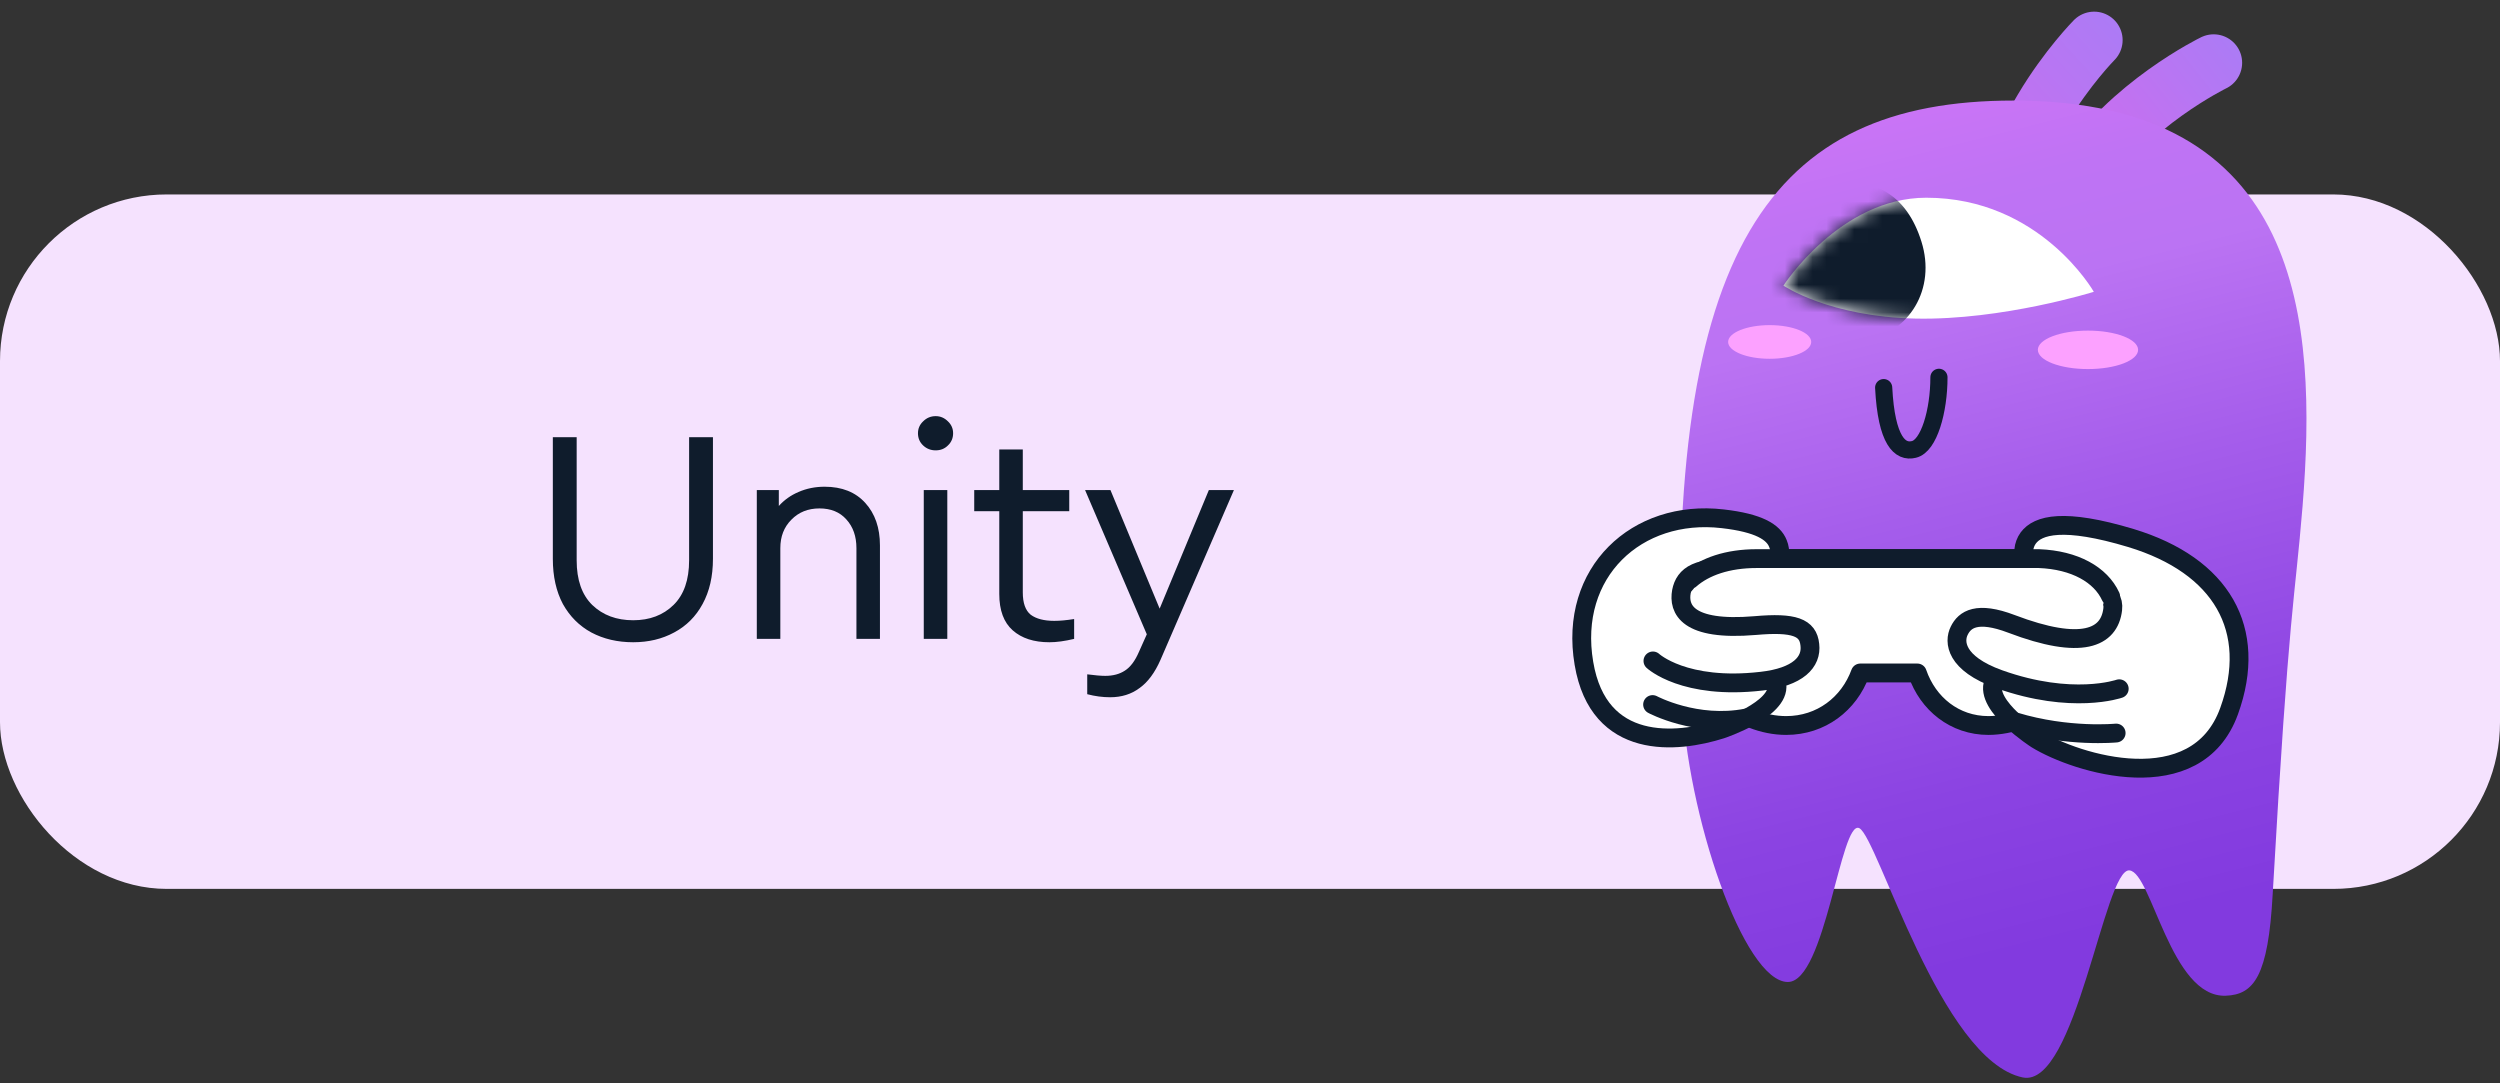 <?xml version="1.0" encoding="UTF-8"?> <svg xmlns="http://www.w3.org/2000/svg" width="180" height="78" viewBox="0 0 180 78" fill="none"><rect x="0" y="0" width="180" height="78" fill="#333333" stroke="none"/><rect y="14" width="180" height="50" rx="12" fill="#F5E2FE"></rect><g clip-path="url(#clip0_7200_2)"><g clip-path="url(#clip1_7200_2)"><g clip-path="url(#clip2_7200_2)"><path d="M159.384 4.521C159.384 4.521 153.228 7.512 149.915 12.729" stroke="url(#paint0_linear_7200_2)" stroke-width="4.1" stroke-miterlimit="10" stroke-linecap="round"></path><path d="M150.779 2.889C150.779 2.889 142.967 10.775 144.376 18.909" stroke="url(#paint1_linear_7200_2)" stroke-width="4.1" stroke-miterlimit="10" stroke-linecap="round"></path><path d="M163.635 64.35C164.822 43.484 165.218 43.385 165.786 36.438C166.849 23.186 165.86 7.24 144.97 7.24C127.441 7.24 119.851 17.945 121.088 50.035C121.434 58.688 125.562 70.703 128.727 70.703C131.422 70.703 132.534 58.96 133.869 59.628C135.204 60.295 139.728 76.34 145.637 77.576C149.469 78.367 151.521 62.446 153.326 62.669C154.933 62.842 156.293 71.841 160.248 71.692C162.276 71.618 163.314 70.308 163.635 64.35Z" fill="url(#paint2_linear_7200_2)"></path><path d="M135.624 27.909C135.822 31.765 136.811 32.606 137.799 32.359C138.887 32.111 139.604 29.59 139.604 27.167" stroke="#0F1C2C" stroke-width="1.236" stroke-miterlimit="10" stroke-linecap="round" stroke-linejoin="round"></path><path d="M128.406 20.565C128.406 20.565 131.719 22.815 137.949 22.939C144.179 23.062 150.755 21.01 150.755 21.01C150.755 21.01 146.899 14.236 138.691 14.236C132.485 14.236 128.406 20.565 128.406 20.565Z" fill="white"></path><mask id="mask0_7200_2" style="mask-type:luminance" maskUnits="userSpaceOnUse" x="128" y="14" width="23" height="9"><path d="M128.407 20.565C128.407 20.565 131.72 22.815 137.95 22.939C144.18 23.062 150.756 21.01 150.756 21.01C150.756 21.01 147.617 14.236 138.692 14.236C132.486 14.236 128.407 20.565 128.407 20.565Z" fill="white"></path></mask><g mask="url(#mask0_7200_2)"><path d="M138.345 17.401C139.408 20.788 137.504 24.002 134.117 24.57C130.705 25.139 128.332 23.804 127.269 20.392C126.206 16.98 128.109 13.791 131.496 13.222C134.883 12.654 137.282 13.989 138.345 17.401Z" fill="#0F1C2C"></path></g><path d="M127.417 25.832C125.765 25.832 124.425 25.29 124.425 24.621C124.425 23.952 125.765 23.409 127.417 23.409C129.069 23.409 130.408 23.952 130.408 24.621C130.408 25.29 129.069 25.832 127.417 25.832Z" fill="#FCA1FF"></path><path d="M150.335 26.573C148.341 26.573 146.725 25.953 146.725 25.188C146.725 24.424 148.341 23.804 150.335 23.804C152.328 23.804 153.944 24.424 153.944 25.188C153.944 25.953 152.328 26.573 150.335 26.573Z" fill="#FCA1FF"></path><path d="M126.477 40.221H146.799C150.953 40.369 153.202 42.99 151.892 46.228C150.532 49.541 146.873 52.236 143.684 52.236C141.261 52.236 139.333 50.678 138.567 48.453H134.463C133.647 50.678 131.644 52.236 129.122 52.236C125.834 52.236 122.077 49.541 120.717 46.228C119.382 42.916 121.953 40.221 126.477 40.221Z" fill="white"></path><path d="M126.477 40.221H146.799C150.953 40.369 153.202 42.99 151.892 46.228C150.532 49.541 146.354 52.236 143.165 52.236C140.742 52.236 138.814 50.678 138.047 48.453H133.943C133.128 50.678 131.125 52.236 128.603 52.236C125.315 52.236 122.077 49.541 120.717 46.228C119.382 42.916 121.953 40.221 126.477 40.221Z" stroke="#0F1C2C" stroke-width="1.355" stroke-miterlimit="10" stroke-linecap="round" stroke-linejoin="round"></path><path d="M143.536 49.12C142.869 50.826 146.627 53.224 146.627 53.224C149.47 54.98 158.147 57.699 160.496 51.197C162.622 45.313 159.952 40.715 153.425 38.737C148.58 37.278 146.726 37.797 146.033 38.737C145.316 39.726 145.663 41.58 148.234 41.753C150.681 41.926 152.288 42.52 152.115 43.879C151.868 45.931 149.89 46.846 144.822 44.918C142.35 43.978 141.46 44.596 141.064 45.412C140.668 46.203 140.767 47.761 143.932 48.898C149.198 50.777 152.585 49.59 152.585 49.59" fill="white"></path><path d="M143.536 49.12C142.869 50.826 146.627 53.224 146.627 53.224C149.47 54.98 158.147 57.699 160.496 51.197C162.622 45.313 159.952 40.715 153.425 38.737C148.58 37.278 146.726 37.797 146.033 38.737C145.316 39.726 145.663 41.58 148.234 41.753C150.681 41.926 152.288 42.52 152.115 43.879C151.868 45.931 149.89 46.846 144.822 44.918C142.35 43.978 141.46 44.596 141.064 45.412C140.668 46.203 140.767 47.761 143.932 48.898C149.198 50.777 152.585 49.59 152.585 49.59" stroke="#0F1C2C" stroke-width="1.355" stroke-miterlimit="10" stroke-linecap="round" stroke-linejoin="round"></path><path d="M152.363 52.779C152.363 52.779 148.902 53.125 145.07 51.963L152.363 52.779Z" fill="white"></path><path d="M152.363 52.779C152.363 52.779 148.902 53.125 145.07 51.963" stroke="#0F1C2C" stroke-width="1.355" stroke-miterlimit="10" stroke-linecap="round"></path><path d="M127.936 49.293C128.183 51.098 123.931 52.507 123.931 52.507C120.741 53.521 115.105 54.089 114.042 47.76C112.929 41.209 117.849 36.635 124.03 37.352C126.65 37.649 127.689 38.316 128.01 39.132C128.48 40.269 127.713 41.332 125.142 41.036C122.25 40.69 121.285 41.431 121.063 42.593C120.84 43.83 121.434 45.461 126.378 45.041C129.172 44.794 130.185 45.164 130.309 46.425C130.457 47.661 129.469 48.749 126.823 49.046C121.261 49.689 119.011 47.587 119.011 47.587" fill="white"></path><path d="M127.936 49.293C128.183 51.098 123.931 52.507 123.931 52.507C120.741 53.521 115.105 54.089 114.042 47.76C112.929 41.209 117.849 36.635 124.03 37.352C126.65 37.649 127.689 38.316 128.01 39.132C128.48 40.269 127.713 41.332 125.142 41.036C122.25 40.69 121.285 41.431 121.063 42.593C120.84 43.83 121.434 45.461 126.378 45.041C129.172 44.794 130.185 45.164 130.309 46.425C130.457 47.661 129.469 48.749 126.823 49.046C121.261 49.689 119.011 47.587 119.011 47.587" stroke="#0F1C2C" stroke-width="1.355" stroke-miterlimit="10" stroke-linecap="round" stroke-linejoin="round"></path><path d="M118.986 50.727C118.986 50.727 122.126 52.408 125.76 51.691L118.986 50.727Z" fill="white"></path><path d="M118.986 50.727C118.986 50.727 122.126 52.408 125.76 51.691" stroke="#0F1C2C" stroke-width="1.355" stroke-miterlimit="10" stroke-linecap="round"></path><path d="M121.953 41.505C123.016 40.714 124.574 40.22 126.478 40.22H146.8C148.975 40.294 150.632 41.06 151.522 42.222C151.596 42.321 151.67 42.42 151.719 42.519L151.25 44.126L143.932 42.519L121.953 42.939V41.505Z" fill="white"></path><path d="M121.68 41.728C122.744 40.788 124.4 40.22 126.477 40.22H146.799C149.395 40.319 151.249 41.382 151.966 42.939" stroke="#0F1C2C" stroke-width="1.355" stroke-miterlimit="10" stroke-linecap="round" stroke-linejoin="round"></path></g></g></g><path d="M45.59 46.242C44.461 46.242 43.456 46.007 42.576 45.538C41.711 45.069 41.029 44.387 40.53 43.492C40.046 42.583 39.804 41.497 39.804 40.236V31.48H41.52V40.346C41.52 41.754 41.894 42.825 42.642 43.558C43.405 44.291 44.387 44.658 45.59 44.658C46.778 44.658 47.746 44.291 48.494 43.558C49.242 42.825 49.616 41.754 49.616 40.346V31.48H51.332V40.236C51.332 41.497 51.083 42.583 50.584 43.492C50.1 44.387 49.418 45.069 48.538 45.538C47.673 46.007 46.69 46.242 45.59 46.242ZM59.374 35.044C60.621 35.044 61.596 35.433 62.3 36.21C63.005 36.987 63.356 38.007 63.356 39.268V46H61.663V39.466C61.663 38.615 61.42 37.926 60.937 37.398C60.467 36.87 59.822 36.606 59.001 36.606C58.179 36.606 57.505 36.877 56.977 37.42C56.449 37.948 56.184 38.63 56.184 39.466V46H54.49V35.286H56.075V36.43C56.471 35.99 56.947 35.653 57.505 35.418C58.077 35.169 58.7 35.044 59.374 35.044ZM66.511 35.286H68.206V46H66.511V35.286ZM67.37 32.426C67.017 32.426 66.717 32.309 66.468 32.074C66.218 31.839 66.094 31.546 66.094 31.194C66.094 30.857 66.218 30.571 66.468 30.336C66.717 30.087 67.017 29.962 67.37 29.962C67.707 29.962 68 30.087 68.249 30.336C68.499 30.571 68.624 30.857 68.624 31.194C68.624 31.546 68.499 31.839 68.249 32.074C68.015 32.309 67.722 32.426 67.37 32.426ZM75.907 44.702C76.318 44.702 76.795 44.658 77.338 44.57V46C76.663 46.161 76.069 46.242 75.555 46.242C74.441 46.242 73.561 45.956 72.915 45.384C72.27 44.812 71.948 43.939 71.948 42.766V36.804H70.144V35.286H71.948V32.36H73.641V35.286H76.986V36.804H73.641V42.656C73.641 43.419 73.832 43.954 74.213 44.262C74.609 44.555 75.174 44.702 75.907 44.702ZM88.841 35.286L83.561 47.496C83.15 48.435 82.644 49.117 82.043 49.542C81.456 49.982 80.752 50.202 79.93 50.202C79.388 50.202 78.838 50.129 78.281 49.982V48.552C78.838 48.625 79.27 48.662 79.579 48.662C80.136 48.662 80.605 48.537 80.987 48.288C81.382 48.039 81.72 47.591 81.999 46.946L82.57 45.67L78.126 35.286H79.953L83.495 43.822L87.037 35.286H88.841Z" fill="#0F1C2C"></path><defs><linearGradient id="paint0_linear_7200_2" x1="147.985" y1="13.718" x2="160.989" y2="3.364" gradientUnits="userSpaceOnUse"><stop offset="0.2" stop-color="#CC6DEF"></stop><stop offset="1" stop-color="#AC7BF5"></stop></linearGradient><linearGradient id="paint1_linear_7200_2" x1="140.54" y1="17.612" x2="154.994" y2="4.292" gradientUnits="userSpaceOnUse"><stop offset="0.2" stop-color="#CC6DEF"></stop><stop offset="1" stop-color="#AC7BF5"></stop></linearGradient><linearGradient id="paint2_linear_7200_2" x1="132.281" y1="-5.421" x2="150.666" y2="67.299" gradientUnits="userSpaceOnUse"><stop stop-color="#FA76FF"></stop><stop offset="0.006" stop-color="#F876FF"></stop><stop offset="0.095" stop-color="#DD75FA"></stop><stop offset="0.186" stop-color="#CA74F6"></stop><stop offset="0.279" stop-color="#BF73F4"></stop><stop offset="0.377" stop-color="#BB73F3"></stop><stop offset="0.571" stop-color="#A55DEB"></stop><stop offset="0.838" stop-color="#8B43E2"></stop><stop offset="1" stop-color="#823ADF"></stop></linearGradient><clipPath id="clip0_7200_2"><rect width="55" height="78" fill="white" transform="matrix(-1 0 0 1 167 0)"></rect></clipPath><clipPath id="clip1_7200_2"><rect width="55" height="78" fill="white" transform="matrix(-1 0 0 1 167 0)"></rect></clipPath><clipPath id="clip2_7200_2"><rect width="53.926" height="78" fill="white" transform="matrix(-1 0 0 1 166.463 0)"></rect></clipPath></defs></svg> 